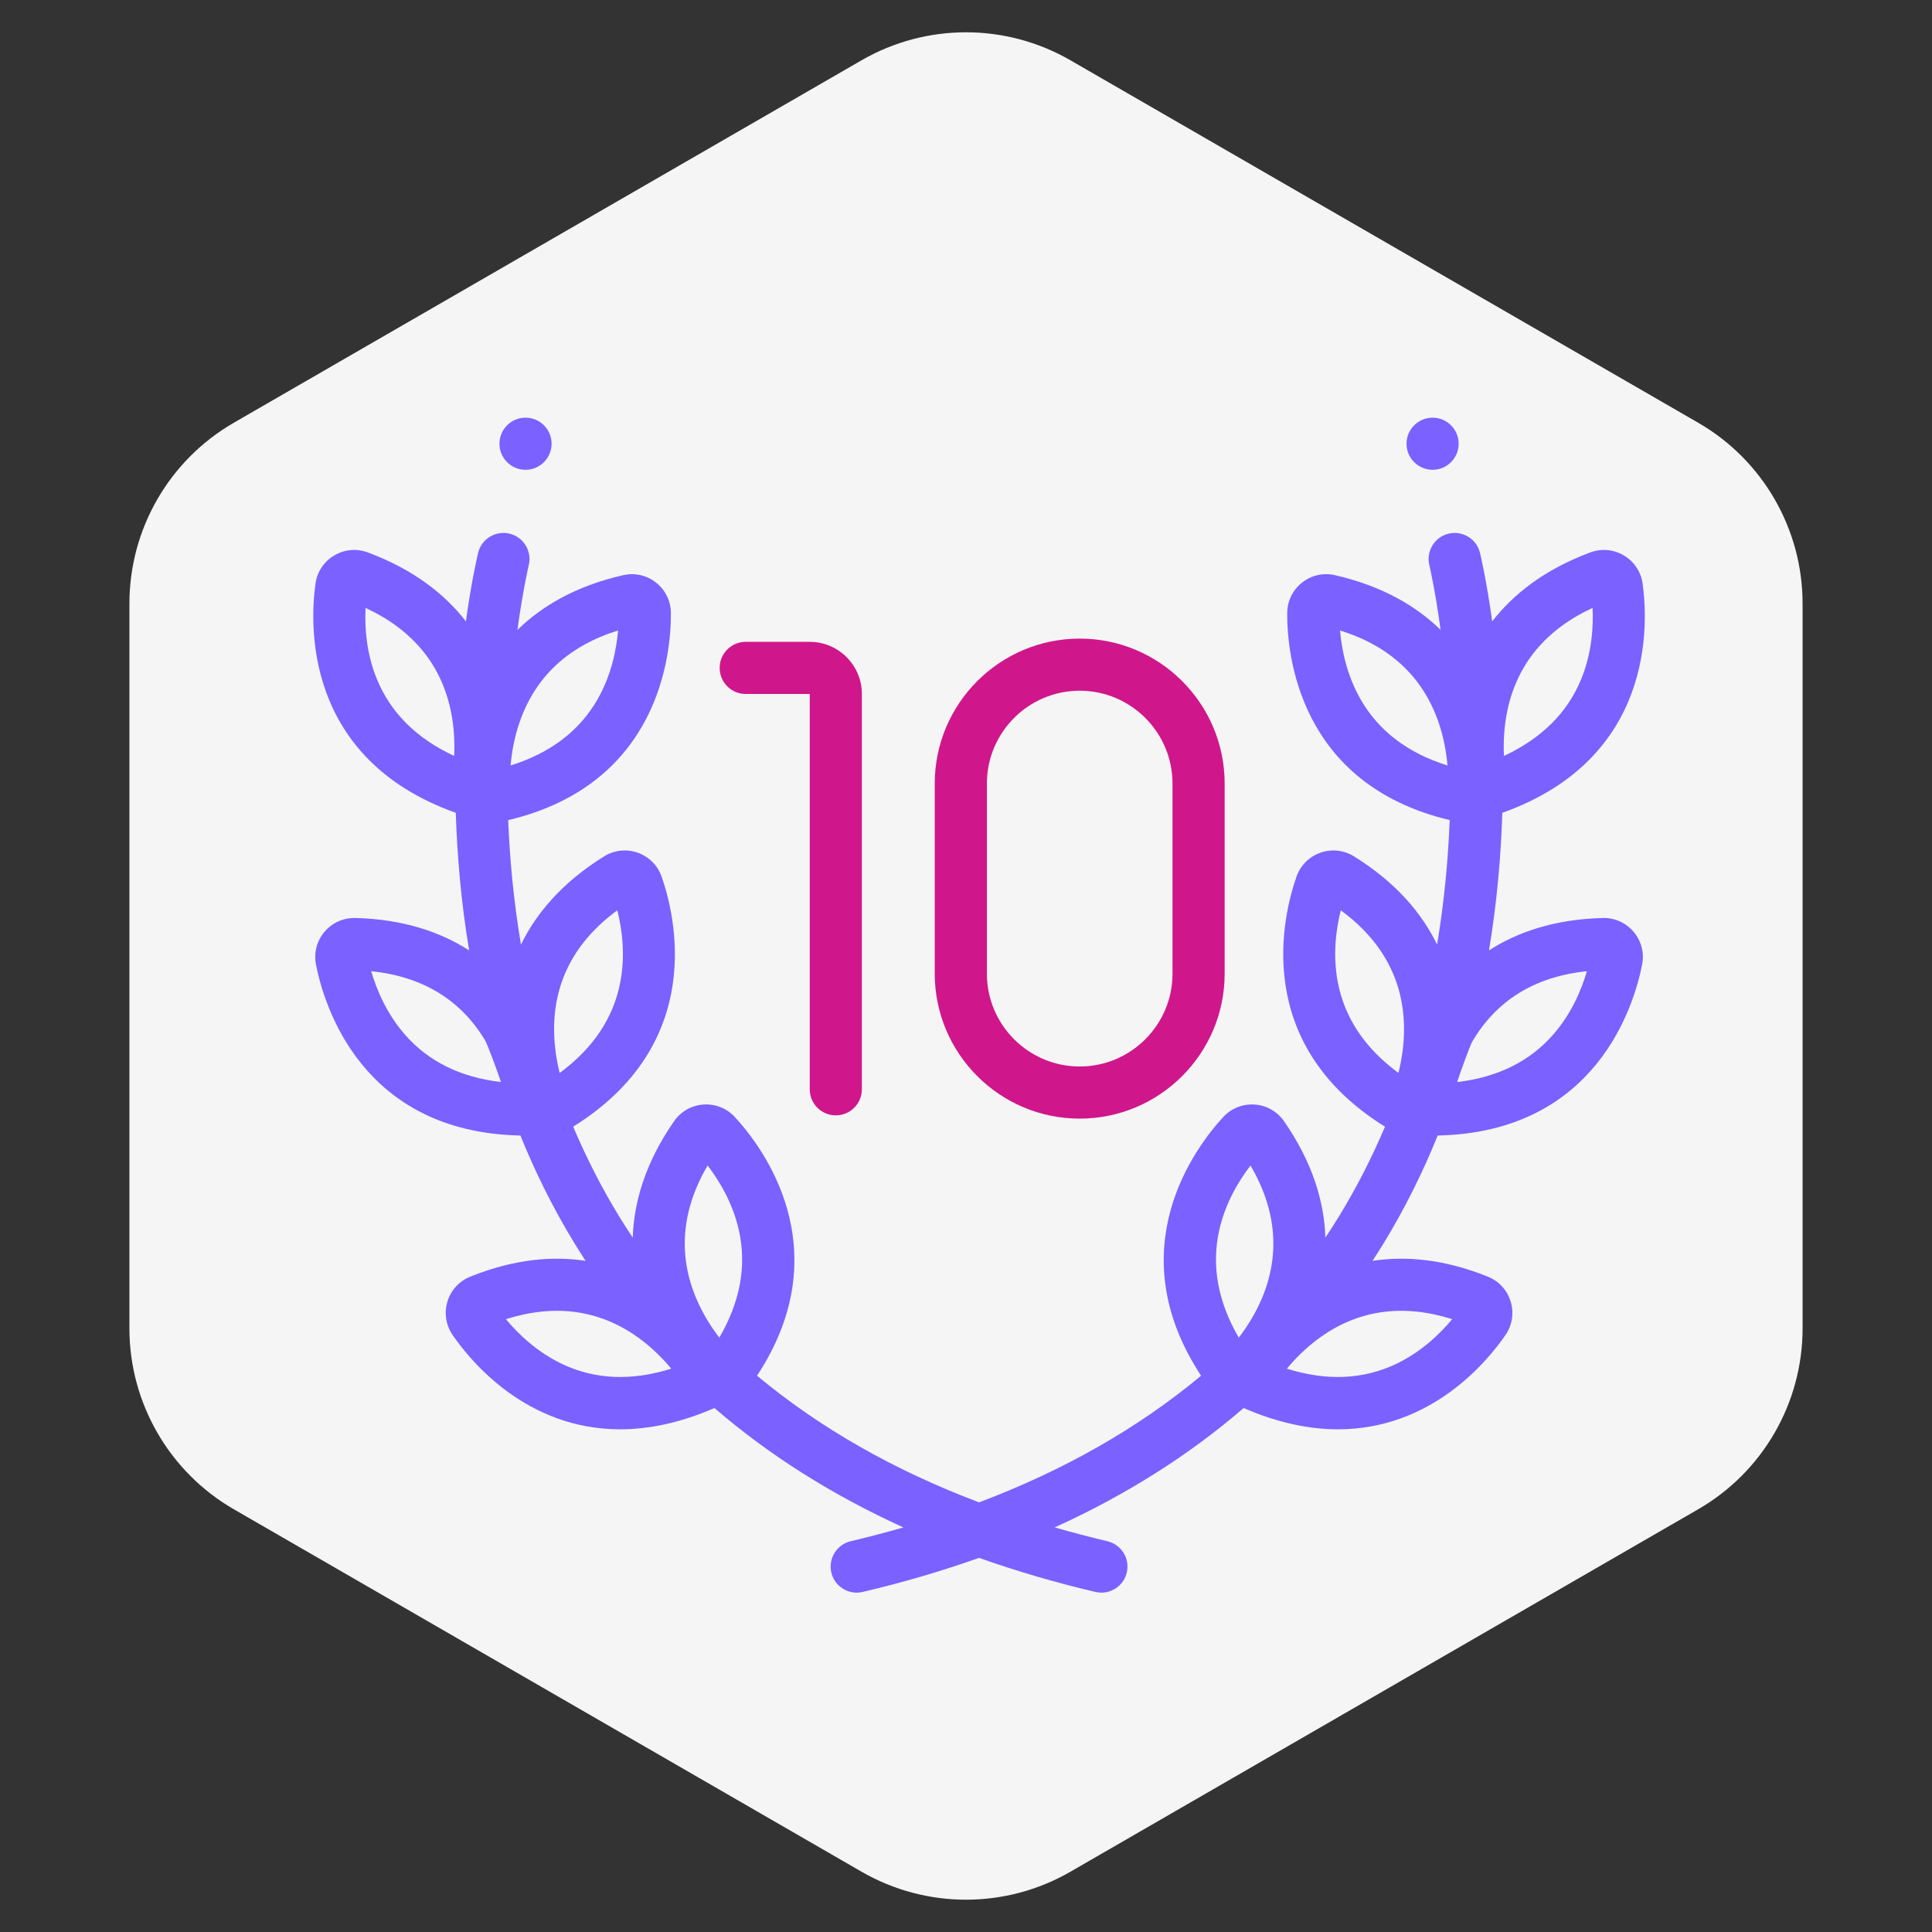 <svg width="74" height="74" viewBox="0 0 74 74" fill="none" xmlns="http://www.w3.org/2000/svg">
<rect x="0" y="0" width="74" height="74" fill="#333333" stroke="none"/>
<path d="M33 2.309C35.475 0.88 38.525 0.88 41 2.309L65.043 16.191C67.518 17.62 69.043 20.261 69.043 23.119V50.881C69.043 53.739 67.518 56.38 65.043 57.809L41 71.691C38.525 73.12 35.475 73.12 33 71.691L8.957 57.809C6.482 56.38 4.957 53.739 4.957 50.881V23.119C4.957 20.261 6.482 17.62 8.957 16.191L33 2.309Z" fill="#F5F5F5"/>
<path d="M28.563 26.581L31.015 26.58V41.723C31.015 42.274 31.462 42.721 32.013 42.721C32.564 42.721 33.011 42.274 33.011 41.723V26.58C33.011 25.48 32.116 24.584 31.015 24.584H28.563C28.012 24.584 27.565 25.031 27.565 25.582C27.565 26.134 28.012 26.581 28.563 26.581V26.581Z" fill="#D0168B"/>
<path d="M41.355 42.846C44.416 42.846 46.907 40.355 46.907 37.294V30.012C46.907 26.95 44.416 24.46 41.355 24.46C38.294 24.46 35.803 26.95 35.803 30.012V37.294C35.803 40.355 38.294 42.846 41.355 42.846ZM37.8 30.012C37.8 28.051 39.395 26.456 41.355 26.456C43.315 26.456 44.91 28.051 44.91 30.012V37.294C44.91 39.254 43.315 40.849 41.355 40.849C39.395 40.849 37.8 39.254 37.8 37.294V30.012Z" fill="#D0168B"/>
<path d="M61.392 35.161C59.528 35.209 58.109 35.71 57.032 36.401C57.346 34.511 57.493 32.724 57.542 31.133C63.366 29.055 63.134 23.912 62.916 22.353C62.853 21.902 62.592 21.509 62.2 21.276C61.809 21.042 61.339 21 60.912 21.159C59.136 21.821 57.947 22.777 57.155 23.8C56.935 22.212 56.706 21.251 56.687 21.175C56.557 20.639 56.017 20.311 55.481 20.441C54.946 20.571 54.617 21.111 54.747 21.647C54.756 21.682 54.971 22.598 55.178 24.125C54.258 23.227 52.962 22.448 51.131 22.03C50.687 21.929 50.228 22.033 49.87 22.316C49.513 22.6 49.306 23.023 49.303 23.479V23.479C49.294 25.03 49.731 30.031 55.526 31.411C55.468 32.915 55.321 34.522 55.044 36.179C54.472 35.004 53.492 33.814 51.861 32.8C51.474 32.56 51.005 32.509 50.575 32.66C50.145 32.812 49.811 33.145 49.66 33.574C49.143 35.046 47.916 39.964 53.048 43.155C52.551 44.326 51.964 45.486 51.27 46.616C51.107 46.882 50.937 47.144 50.765 47.402C50.723 46.075 50.302 44.562 49.182 42.946C48.923 42.571 48.513 42.338 48.058 42.306C47.603 42.275 47.165 42.448 46.856 42.782C46.856 42.782 46.856 42.782 46.856 42.782C45.813 43.91 42.81 47.831 46.004 52.693C43.603 54.693 40.763 56.312 37.5 57.544C34.237 56.312 31.397 54.692 28.997 52.693C32.19 47.831 29.188 43.91 28.144 42.782C28.144 42.782 28.144 42.782 28.144 42.782C27.835 42.448 27.397 42.274 26.942 42.306C26.487 42.338 26.077 42.571 25.818 42.946C24.698 44.562 24.277 46.075 24.236 47.403C24.066 47.148 23.899 46.891 23.738 46.629C23.039 45.493 22.451 44.327 21.954 43.154C27.084 39.963 25.857 35.046 25.34 33.574C25.189 33.145 24.855 32.812 24.425 32.66C23.995 32.509 23.527 32.56 23.14 32.8C21.506 33.815 20.526 35.006 19.954 36.182C19.667 34.481 19.523 32.867 19.465 31.413C25.269 30.036 25.707 25.03 25.697 23.479C25.697 23.479 25.697 23.478 25.697 23.478C25.694 23.023 25.487 22.599 25.13 22.316C24.772 22.033 24.313 21.929 23.869 22.03C22.036 22.448 20.739 23.228 19.819 24.128C20.028 22.597 20.246 21.676 20.253 21.646C20.383 21.111 20.055 20.571 19.519 20.441C18.983 20.311 18.443 20.639 18.313 21.175C18.295 21.251 18.065 22.212 17.845 23.8C17.053 22.777 15.864 21.821 14.088 21.159C13.661 21 13.191 21.042 12.8 21.276C12.408 21.509 12.147 21.902 12.084 22.353C11.866 23.912 11.634 29.055 17.458 31.133C17.507 32.724 17.655 34.511 17.968 36.401C16.891 35.71 15.473 35.209 13.608 35.161C13.155 35.15 12.723 35.343 12.428 35.691C12.134 36.039 12.015 36.495 12.102 36.942C12.402 38.478 13.841 43.369 19.933 43.493C20.501 44.897 21.192 46.297 22.028 47.66C22.159 47.873 22.293 48.085 22.43 48.294C21.182 48.103 19.706 48.216 18.009 48.9C17.587 49.07 17.269 49.418 17.137 49.855C17.006 50.291 17.078 50.757 17.335 51.132C18.026 52.14 20.166 54.746 23.752 54.746C24.827 54.746 26.031 54.511 27.365 53.931C29.462 55.739 31.878 57.265 34.602 58.503C33.944 58.693 33.273 58.87 32.585 59.032C32.049 59.159 31.716 59.696 31.842 60.233C31.951 60.692 32.361 61.002 32.813 61.002C32.889 61.002 32.966 60.993 33.043 60.975C34.6 60.609 36.085 60.172 37.5 59.67C38.916 60.172 40.4 60.609 41.957 60.975C42.034 60.994 42.111 61.002 42.187 61.002C42.64 61.002 43.05 60.692 43.158 60.233C43.284 59.696 42.952 59.159 42.415 59.032C41.727 58.87 41.056 58.693 40.398 58.503C43.123 57.265 45.538 55.739 47.635 53.931C48.969 54.511 50.173 54.746 51.248 54.746C54.834 54.746 56.974 52.139 57.665 51.132C57.922 50.757 57.995 50.291 57.863 49.855C57.731 49.418 57.413 49.07 56.991 48.9C55.294 48.216 53.818 48.103 52.57 48.294C52.707 48.085 52.841 47.873 52.972 47.66C53.809 46.297 54.499 44.897 55.067 43.493C61.158 43.368 62.598 38.478 62.898 36.942C62.985 36.495 62.866 36.039 62.572 35.691C62.277 35.343 61.848 35.149 61.392 35.161V35.161ZM23.645 34.866C23.823 35.574 23.96 36.565 23.759 37.617C23.499 38.986 22.719 40.153 21.437 41.096C21.321 40.633 21.222 40.051 21.223 39.412C21.225 37.572 22.039 36.045 23.645 34.866V34.866ZM23.674 24.148C23.611 24.875 23.419 25.857 22.887 26.786C22.194 27.996 21.077 28.845 19.558 29.319C19.598 28.844 19.694 28.261 19.903 27.658C20.505 25.919 21.772 24.74 23.674 24.148V24.148ZM17.396 28.954C15.953 28.283 14.959 27.294 14.432 26.003C14.028 25.011 13.966 24.013 14.001 23.284C15.785 24.112 16.88 25.425 17.26 27.195C17.399 27.845 17.42 28.46 17.396 28.954V28.954ZM15.511 39.629C14.806 38.823 14.423 37.9 14.218 37.199C16.174 37.401 17.637 38.286 18.572 39.835C18.68 40.013 19.07 41.083 19.187 41.444C17.646 41.266 16.412 40.659 15.511 39.629ZM27.102 44.641C27.547 45.22 28.066 46.074 28.3 47.119C28.605 48.48 28.353 49.86 27.552 51.234C27.25 50.842 26.916 50.326 26.659 49.712C25.961 48.042 26.111 46.339 27.102 44.641ZM21.531 52.244C20.563 51.784 19.845 51.089 19.378 50.527C21.254 49.935 22.948 50.166 24.422 51.216C24.964 51.602 25.394 52.043 25.71 52.423C24.192 52.901 22.79 52.842 21.531 52.244V52.244ZM46.699 47.119C46.934 46.074 47.453 45.22 47.898 44.641C48.889 46.339 49.039 48.042 48.341 49.712C48.084 50.326 47.749 50.843 47.448 51.234C46.647 49.86 46.395 48.48 46.699 47.119ZM55.622 50.527C55.155 51.089 54.437 51.784 53.469 52.244C52.21 52.842 50.808 52.901 49.29 52.423C49.606 52.043 50.036 51.602 50.578 51.216C52.052 50.166 53.746 49.935 55.622 50.527ZM57.74 27.195C58.12 25.425 59.215 24.112 60.999 23.284C61.034 24.013 60.972 25.011 60.568 26.003C60.041 27.294 59.047 28.283 57.604 28.954C57.581 28.46 57.601 27.845 57.74 27.195V27.195ZM52.114 26.786C51.581 25.857 51.389 24.875 51.326 24.148C53.204 24.733 54.463 25.89 55.074 27.593C55.299 28.22 55.4 28.827 55.442 29.319C53.923 28.845 52.806 27.996 52.114 26.786V26.786ZM51.24 37.617C51.04 36.565 51.177 35.574 51.355 34.866C52.94 36.031 53.754 37.534 53.777 39.344C53.785 40.009 53.683 40.616 53.563 41.095C52.281 40.153 51.501 38.986 51.24 37.617ZM59.489 39.629C58.588 40.659 57.354 41.266 55.813 41.444C55.93 41.083 56.3 40.051 56.392 39.894C57.326 38.308 58.801 37.404 60.782 37.199C60.578 37.9 60.195 38.823 59.489 39.629V39.629Z" fill="#7B61FF"/>
<path d="M20.128 17.994C20.68 17.994 21.127 17.547 21.127 16.996C21.127 16.445 20.68 15.998 20.128 15.998C19.577 15.998 19.13 16.445 19.13 16.996C19.13 17.547 19.577 17.994 20.128 17.994Z" fill="#7B61FF"/>
<path d="M54.872 17.994C55.423 17.994 55.87 17.547 55.87 16.996C55.87 16.445 55.423 15.998 54.872 15.998C54.32 15.998 53.873 16.445 53.873 16.996C53.873 17.547 54.32 17.994 54.872 17.994Z" fill="#7B61FF"/>
</svg>
